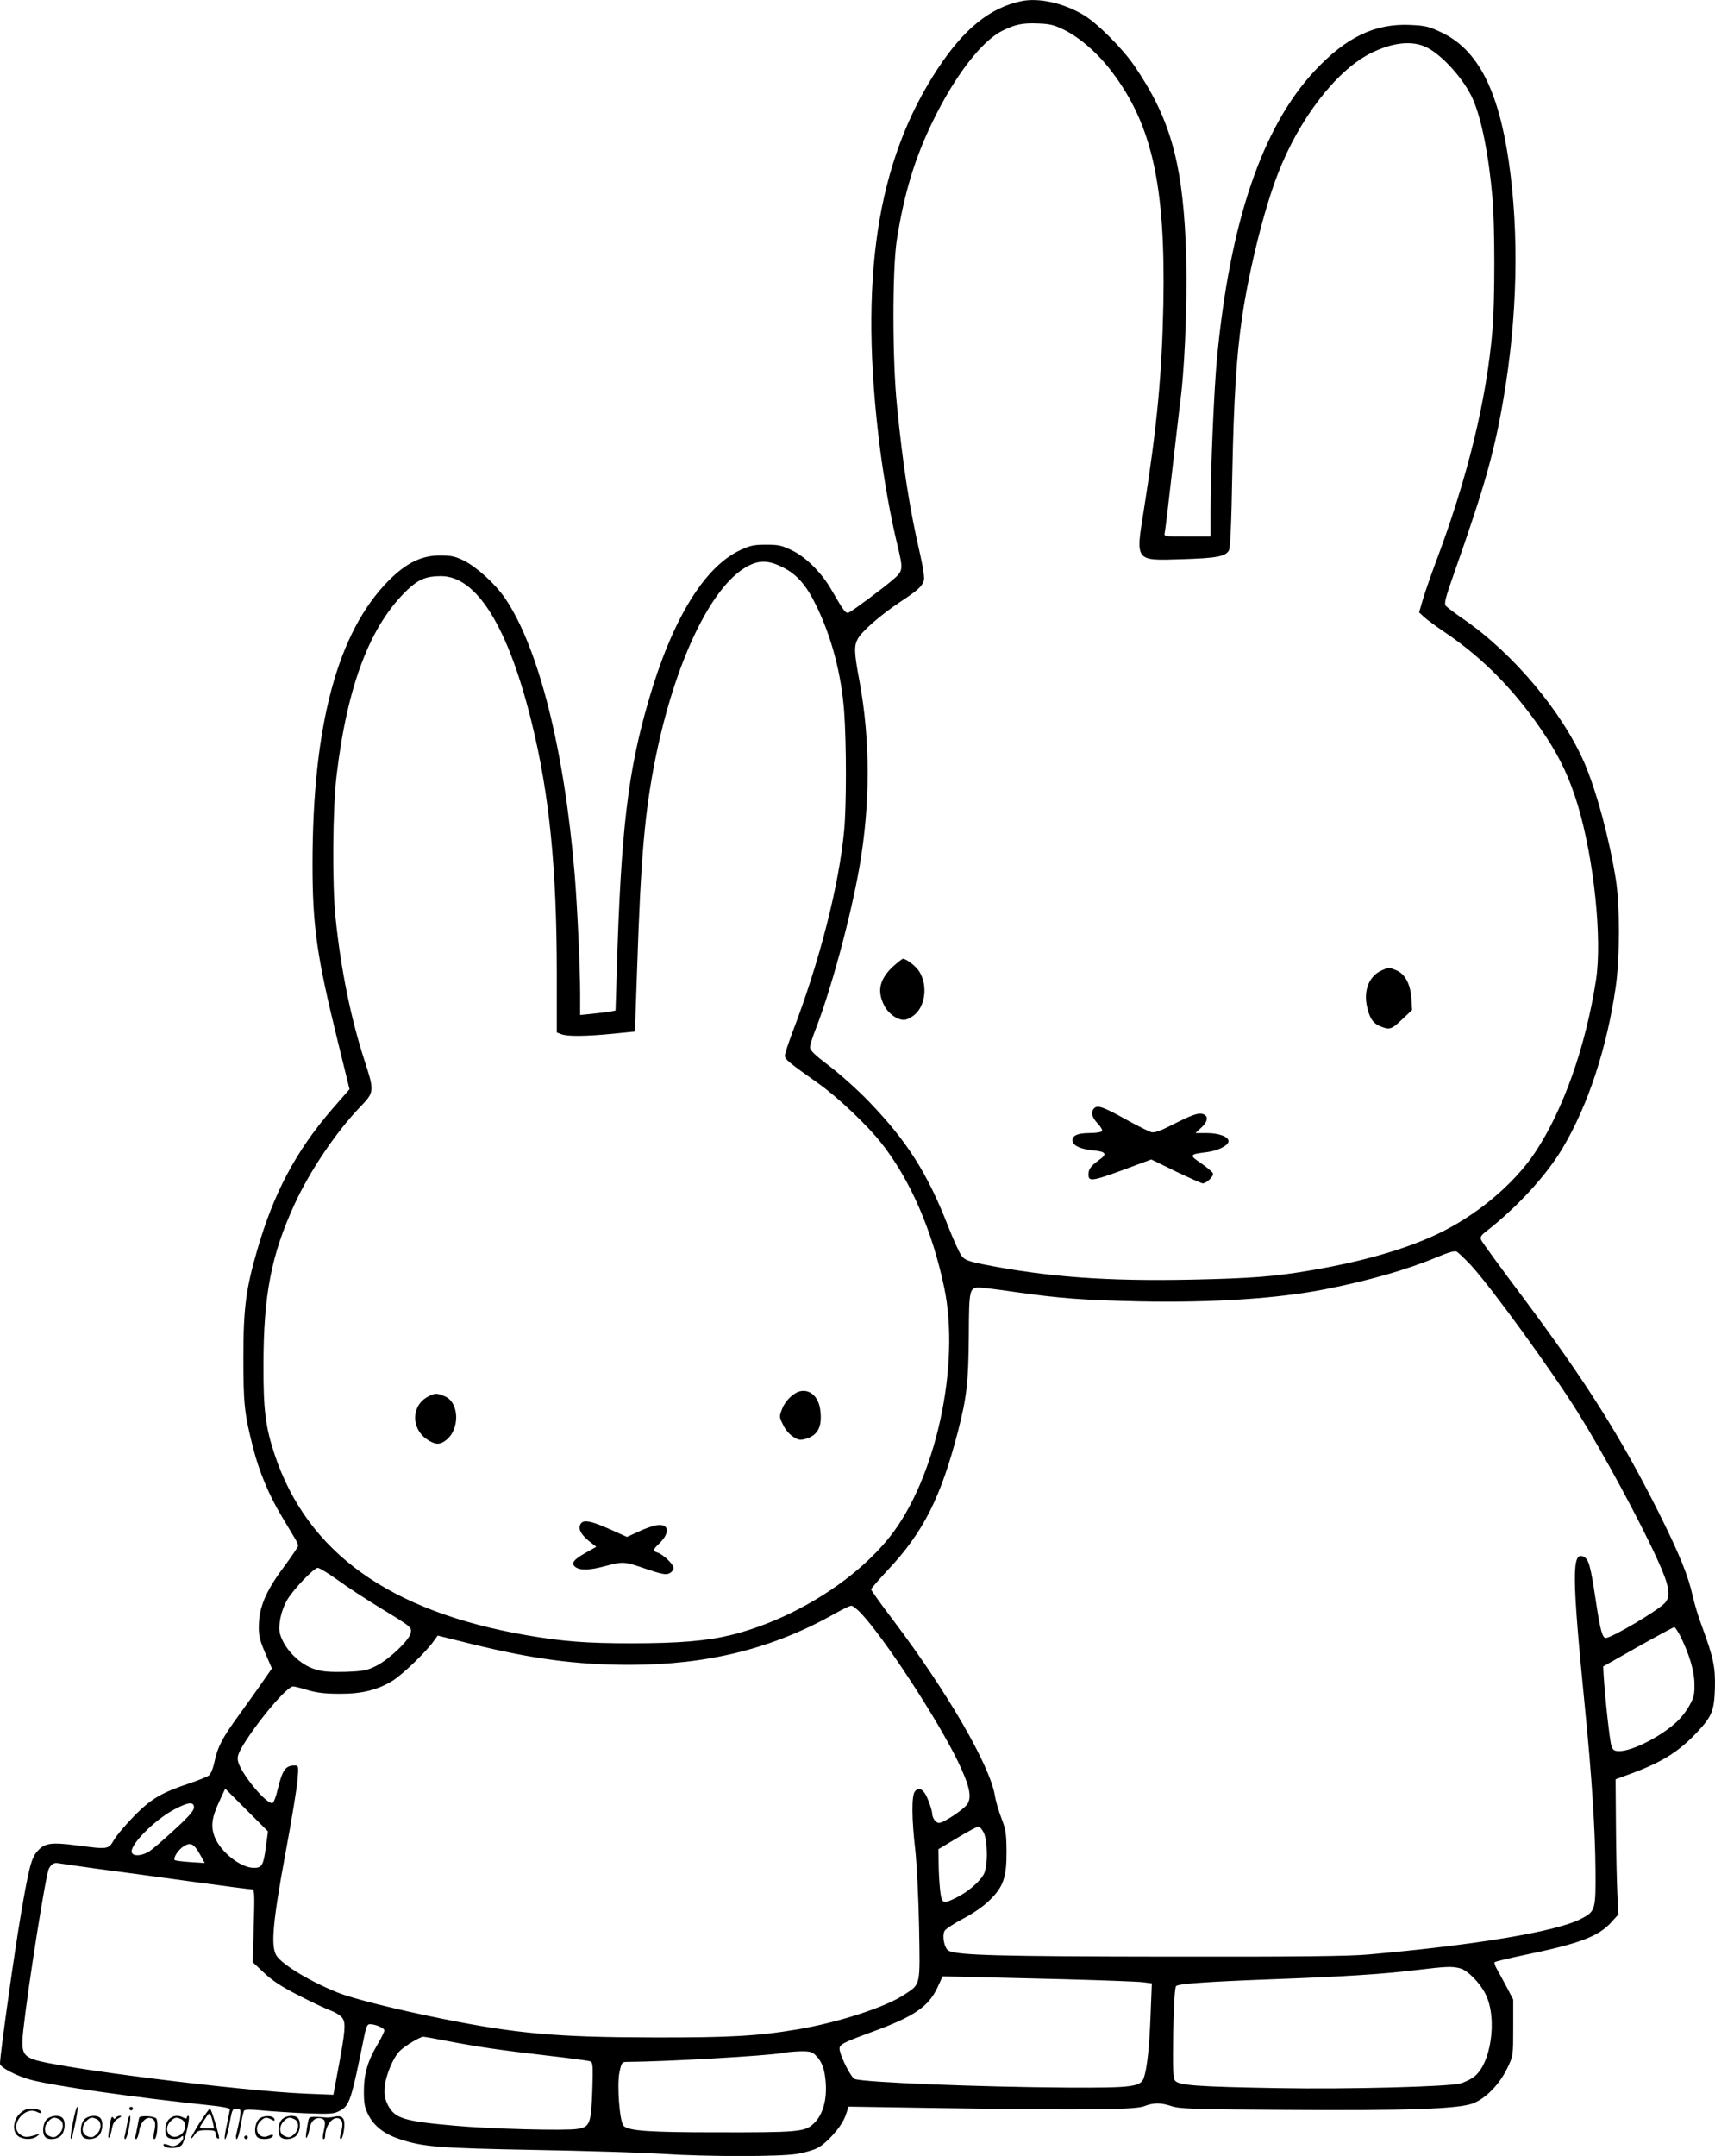 <svg version="1.0" xmlns="http://www.w3.org/2000/svg"
  viewBox="0 0 954.848 1200.034"
 preserveAspectRatio="xMidYMid meet">
<g transform="translate(0,1200.674) scale(0.1,-0.1)"
fill="#000000" stroke="none">
<path d="M5685 12000 c-174 -37 -317 -153 -463 -374 -342 -518 -442 -1176
-322 -2120 24 -183 59 -378 95 -527 35 -146 35 -149 -27 -202 -59 -50 -211
-163 -239 -178 -20 -10 -27 -1 -100 125 -53 93 -141 181 -217 218 -59 29 -76
33 -147 33 -68 0 -90 -5 -145 -31 -200 -94 -379 -388 -509 -837 -115 -394
-154 -722 -177 -1504 l-7 -221 -31 -6 c-17 -3 -61 -8 -98 -12 l-68 -7 0 120
c0 139 -15 471 -30 658 -57 694 -200 1265 -388 1542 -54 79 -158 174 -229 209
-48 24 -71 29 -133 29 -103 0 -187 -41 -285 -139 -285 -286 -425 -805 -425
-1581 0 -343 24 -511 139 -978 l67 -273 -96 -110 c-203 -235 -327 -469 -419
-789 -62 -214 -76 -322 -76 -595 0 -261 6 -313 55 -505 33 -130 88 -261 156
-374 27 -45 59 -99 71 -119 13 -20 23 -42 23 -49 0 -6 -32 -53 -70 -105 -101
-133 -142 -223 -148 -318 -4 -77 1 -99 49 -207 l23 -53 -57 -82 c-32 -46 -89
-126 -127 -178 -91 -125 -118 -176 -135 -256 -8 -39 -21 -71 -32 -80 -10 -7
-54 -25 -98 -40 -165 -55 -219 -86 -315 -182 -48 -49 -100 -110 -115 -136 -32
-54 -31 -54 -214 -30 -133 17 -171 12 -209 -29 -37 -39 -50 -88 -96 -358 -36
-210 -116 -780 -116 -829 0 -20 91 -68 169 -89 125 -34 573 -98 993 -142 72
-7 118 -16 118 -23 -1 -6 -7 -40 -15 -76 -8 -36 -14 -72 -14 -80 0 -34 17 17
29 88 12 65 15 72 37 72 30 0 30 -6 -2 -147 -3 -13 -1 -23 3 -23 5 0 15 33 22
74 7 41 15 79 19 84 5 8 34 8 96 2 50 -5 160 -12 245 -16 138 -5 159 -4 190
13 57 30 64 51 140 426 9 44 16 57 29 57 31 0 81 -21 81 -35 0 -7 -18 -44 -40
-81 -54 -92 -74 -162 -74 -259 0 -66 4 -89 25 -130 32 -63 89 -107 175 -135
129 -43 214 -50 754 -60 283 -5 603 -15 710 -22 249 -16 652 -16 748 0 41 7
90 21 110 31 57 29 137 120 159 180 l18 52 510 -8 c788 -12 1081 -10 1134 10
55 21 93 21 156 0 43 -14 126 -17 625 -20 684 -5 968 5 1051 36 72 28 148 106
192 198 32 67 32 69 32 224 l0 156 -36 69 c-20 38 -45 83 -55 101 -10 17 -16
35 -12 38 4 4 78 22 165 40 305 63 410 102 482 180 l42 46 -6 112 c-3 62 -7
231 -8 376 l-2 264 90 33 c170 63 263 122 362 227 85 91 97 121 101 247 3 117
-8 170 -72 344 -21 55 -43 130 -51 166 -24 112 -74 236 -191 470 -214 426
-404 726 -755 1196 -124 165 -229 309 -233 320 -6 14 0 25 25 44 175 136 337
312 429 466 142 239 247 558 296 899 23 160 23 452 1 593 -37 232 -108 494
-175 651 -124 286 -397 611 -673 801 -47 32 -91 66 -99 74 -11 14 -3 44 50
194 165 468 220 663 270 955 79 460 89 922 30 1327 -59 401 -174 621 -374 716
-69 33 -89 38 -174 42 -197 9 -357 -68 -532 -255 -293 -314 -473 -843 -545
-1608 -16 -173 -35 -615 -35 -842 l0 -143 -130 0 c-130 0 -130 0 -125 23 3 12
21 162 40 332 20 171 42 366 51 435 25 218 37 607 25 859 -21 448 -91 687
-285 971 -66 97 -205 236 -281 282 -112 68 -253 99 -350 78z m237 -158 c90
-44 191 -132 268 -234 225 -296 300 -638 287 -1298 -8 -389 -35 -676 -108
-1138 -47 -293 -52 -286 211 -278 191 6 244 15 262 49 8 15 14 148 19 432 8
403 23 649 54 863 39 265 123 605 200 802 116 301 321 569 510 667 124 64 239
77 320 35 86 -43 206 -177 254 -284 49 -109 90 -314 111 -558 13 -149 13 -571
0 -725 -33 -395 -140 -832 -320 -1308 -28 -76 -60 -168 -70 -204 l-19 -65 27
-25 c15 -14 66 -52 114 -84 222 -150 403 -336 565 -582 81 -123 133 -235 177
-380 91 -302 137 -747 102 -975 -57 -369 -182 -724 -340 -961 -119 -178 -329
-353 -547 -455 -182 -85 -413 -151 -699 -200 -205 -35 -334 -45 -665 -52 -473
-10 -808 15 -1165 86 -77 16 -99 24 -115 45 -12 14 -45 87 -75 163 -116 298
-229 476 -441 696 -61 64 -160 152 -220 198 -82 62 -109 88 -109 105 0 12 13
55 29 95 87 222 196 624 246 908 61 350 61 708 0 1037 -29 155 -31 193 -10
232 21 42 127 134 235 206 101 67 124 87 134 122 4 12 -5 72 -19 135 -60 259
-97 492 -131 838 -26 251 -26 760 -1 920 41 261 100 456 202 665 122 250 269
441 383 499 73 37 115 46 204 42 62 -2 89 -9 140 -34z m-1564 -2993 c79 -39
132 -100 187 -214 86 -176 140 -384 155 -590 13 -181 13 -520 0 -660 -29 -309
-138 -734 -289 -1127 -22 -59 -41 -116 -41 -127 0 -21 20 -37 188 -156 107
-76 271 -231 350 -332 160 -203 282 -484 349 -803 91 -435 -48 -1069 -305
-1390 -196 -246 -546 -461 -882 -544 -138 -33 -287 -46 -555 -46 -251 0 -380
10 -584 45 -761 132 -1219 460 -1401 1003 -52 155 -64 252 -63 502 0 390 44
614 173 894 85 185 232 403 364 540 81 84 81 88 26 258 -77 237 -132 508 -162
798 -19 184 -16 612 6 790 60 506 188 839 398 1037 60 56 103 73 183 73 199 0
374 -282 505 -814 99 -402 140 -813 140 -1404 l0 -322 26 -10 c33 -13 138 -12
289 3 l120 12 12 340 c21 640 43 884 103 1184 107 529 306 948 505 1062 68 39
123 39 203 -2z m3830 -3883 c110 -118 452 -588 600 -826 138 -221 341 -597
438 -810 69 -150 79 -208 43 -246 -40 -43 -296 -194 -328 -194 -20 0 -31 41
-56 206 -29 193 -39 230 -66 245 -69 36 -68 -100 6 -846 37 -372 56 -666 58
-890 2 -231 0 -238 -83 -280 -138 -70 -580 -144 -1180 -197 -107 -10 -396 -13
-1110 -12 -938 1 -1180 7 -1229 33 -23 13 -37 81 -22 110 6 11 52 41 103 68
57 30 114 69 148 103 77 75 95 128 94 275 -1 95 -4 119 -28 180 -15 39 -32 96
-37 128 -28 167 -264 575 -562 970 -70 92 -127 172 -127 177 0 5 43 54 95 110
195 207 295 404 390 775 48 187 57 271 59 531 1 253 4 264 58 264 16 0 107
-11 201 -25 248 -35 377 -45 692 -52 404 -8 767 15 1035 68 239 47 456 109
620 178 65 27 99 37 110 31 9 -5 44 -38 78 -74z m-6306 -1755 c53 -39 157
-106 230 -151 181 -110 182 -111 174 -145 -10 -41 -123 -147 -192 -181 -52
-26 -72 -29 -170 -33 -81 -2 -127 1 -166 13 -87 25 -174 112 -199 198 -12 44
5 130 39 188 32 57 150 180 171 180 9 0 60 -31 113 -69z m2911 -183 c129 -136
424 -587 539 -823 66 -137 80 -200 54 -240 -20 -30 -133 -105 -158 -105 -18 0
-38 28 -38 54 0 8 -9 40 -21 70 -23 62 -53 82 -76 50 -18 -24 -17 -154 3 -324
8 -74 18 -267 21 -427 6 -334 10 -318 -81 -378 -104 -70 -370 -156 -596 -194
-219 -37 -379 -46 -800 -45 -539 1 -765 21 -1182 105 -253 51 -497 112 -578
145 -157 63 -309 156 -341 206 -32 52 -21 184 51 573 34 182 64 365 67 408 6
73 5 77 -15 77 -53 0 -69 -23 -97 -137 -9 -41 -23 -73 -29 -73 -40 0 -179 172
-191 235 -5 23 2 43 28 87 85 139 245 328 279 328 7 0 45 -9 83 -21 51 -15 98
-20 175 -20 124 -1 211 21 295 72 54 33 189 162 231 223 l21 29 189 -47 c342
-84 586 -116 879 -116 431 0 791 89 1130 278 50 28 96 51 104 51 8 1 32 -18
54 -41z m4561 -125 c51 -102 79 -196 80 -268 1 -60 -3 -78 -29 -123 -16 -30
-50 -73 -76 -95 -89 -80 -241 -156 -311 -157 -32 0 -38 4 -47 33 -9 28 -35
264 -43 395 l-2 43 194 110 c107 60 198 109 202 109 4 0 18 -21 32 -47z
m-7873 -1172 c-14 -106 -22 -121 -67 -121 -75 0 -187 89 -220 175 -21 58 -15
104 27 195 l33 71 119 -119 119 -119 -11 -82z m-401 215 c0 -17 -29 -51 -108
-123 -59 -55 -123 -110 -142 -122 -41 -25 -88 -28 -96 -6 -15 39 123 179 234
239 81 43 112 46 112 12z m4396 -138 c24 -46 25 -191 1 -234 -22 -41 -88 -98
-151 -129 -77 -39 -83 -36 -92 43 -4 37 -8 103 -8 146 l-1 80 105 63 c58 35
111 63 117 63 7 0 20 -15 29 -32z m-4362 -124 l26 -47 -80 5 c-44 3 -83 8 -87
11 -11 12 20 59 51 78 38 23 56 13 90 -47z m-574 -79 c102 -13 334 -45 517
-70 182 -25 338 -45 347 -45 13 0 14 -27 9 -202 l-6 -203 64 -60 c47 -44 99
-78 194 -126 72 -37 152 -75 178 -84 27 -10 56 -29 64 -42 19 -28 15 -73 -24
-282 l-27 -144 -151 6 c-368 15 -1407 146 -1522 192 -58 23 -66 48 -53 165 29
258 125 862 142 895 15 28 29 36 58 30 14 -2 108 -16 210 -30z m7592 -555 c40
-12 107 -79 138 -141 70 -136 31 -400 -69 -466 -18 -13 -50 -27 -70 -33 -66
-18 -622 -33 -1016 -26 -451 8 -552 15 -573 42 -11 16 -13 63 -10 267 3 156 9
252 16 259 13 13 168 24 537 38 384 14 608 28 790 50 182 22 210 23 257 10z
m-2204 -60 c216 -6 414 -13 439 -17 l46 -6 -7 -176 c-7 -181 -19 -293 -37
-348 -17 -52 -63 -58 -429 -56 -485 3 -1134 29 -1182 48 -18 7 -72 110 -82
157 -8 33 3 40 174 103 239 87 318 141 369 248 l29 63 144 -3 c78 -2 320 -8
536 -13z m-3431 -345 c169 -32 283 -49 551 -80 122 -14 229 -28 238 -32 15 -5
16 -24 12 -158 -7 -189 -13 -207 -83 -218 -65 -11 -488 0 -685 18 -282 25
-332 40 -371 116 -16 33 -20 55 -17 98 5 66 48 168 86 204 31 29 111 77 129
77 7 0 70 -11 140 -25z m2041 -75 c39 -37 55 -82 60 -165 5 -99 -21 -178 -73
-223 -46 -41 -91 -45 -535 -44 -375 0 -490 8 -518 36 -22 22 -38 227 -23 299
12 55 14 57 44 57 212 1 779 34 860 49 23 5 69 9 103 10 48 1 65 -3 82 -19z
M4973 6628 c-75 -70 -91 -135 -52 -214 22 -47 72 -84 112 -84 15 0 41 13 61
30 59 52 71 163 25 238 -17 29 -72 72 -92 72 -4 0 -28 -19 -54 -42z M7694
6606 c-68 -30 -101 -105 -85 -192 14 -71 33 -102 76 -120 52 -21 62 -18 122
39 l55 52 -4 67 c-6 79 -36 134 -84 154 -40 17 -41 17 -80 0z M6092 5838 c-20
-20 -14 -50 19 -84 17 -18 28 -37 25 -43 -4 -6 -35 -11 -70 -11 -68 0 -100
-15 -94 -46 5 -26 49 -45 119 -51 68 -7 75 -20 27 -54 -43 -31 -57 -49 -58
-77 0 -47 15 -44 277 54 l73 27 137 -67 c76 -36 143 -66 149 -66 22 0 63 40
57 56 -3 8 -33 33 -66 56 -68 46 -66 50 34 62 61 8 119 37 119 61 0 25 -55 45
-122 45 l-62 0 32 30 c43 39 41 74 -3 78 -21 2 -64 -14 -140 -53 -82 -42 -115
-55 -135 -50 -14 4 -77 35 -140 70 -127 71 -159 82 -178 63z M4455 4263 c-38
-9 -83 -53 -100 -97 -17 -44 -17 -46 5 -90 12 -27 36 -54 57 -67 30 -19 39
-20 72 -10 67 20 91 71 77 166 -11 69 -57 110 -111 98z M2381 4232 c-91 -49
-93 -176 -5 -236 47 -32 73 -33 109 -4 77 61 72 210 -9 243 -45 19 -54 19 -95
-3z M3232 3523 c-14 -26 2 -57 47 -94 l41 -32 -57 -32 c-70 -39 -86 -60 -59
-81 27 -19 79 -18 167 6 99 26 104 26 226 -16 86 -29 110 -34 129 -25 13 6 24
19 24 30 0 21 -57 75 -89 86 -27 8 -26 16 5 46 67 62 61 118 -11 106 -20 -3
-66 -19 -101 -36 l-63 -29 -98 44 c-106 47 -147 54 -161 27z M406 194 c-10
-47 -15 -88 -12 -91 5 -6 9 7 30 110 7 37 10 67 6 67 -4 0 -15 -39 -24 -86z
M720 270 c0 -5 5 -10 10 -10 6 0 10 5 10 10 0 6 -4 10 -10 10 -5 0 -10 -4 -10
-10z M109 241 c-38 -38 -41 -101 -7 -125 29 -20 79 -20 104 0 18 14 18 15 1
10 -53 -17 -69 -17 -92 -2 -69 45 21 166 94 126 12 -6 21 -7 21 -1 0 12 -25
21 -62 21 -19 0 -39 -10 -59 -29z M1110 189 c-28 -45 -49 -83 -47 -85 2 -3 12
7 21 21 14 21 24 25 66 25 43 0 50 -3 50 -19 0 -11 5 -23 10 -26 6 -3 10 -3
10 1 0 20 -44 164 -51 164 -4 0 -30 -37 -59 -81z m75 4 l7 -33 -42 0 c-42 0
-42 0 -28 23 8 12 21 32 29 44 15 25 22 18 34 -34z M260 210 c-22 -22 -27 -79
-8 -98 19 -19 66 -14 88 8 22 22 27 79 8 98 -19 19 -66 14 -88 -8z m71 0 c25
-14 25 -54 -1 -80 -23 -23 -33 -24 -61 -10 -25 14 -25 54 1 80 23 23 33 24 61
10z M470 210 c-22 -22 -27 -79 -8 -98 19 -19 66 -14 88 8 22 22 27 79 8 98
-19 19 -66 14 -88 -8z m71 0 c25 -14 25 -54 -1 -80 -23 -23 -33 -24 -61 -10
-25 14 -25 54 1 80 23 23 33 24 61 10z M616 204 c-3 -16 -8 -47 -11 -69 -8
-51 10 -26 19 27 5 27 15 42 34 53 18 10 22 14 10 15 -9 0 -20 -5 -24 -11 -5
-8 -9 -8 -14 1 -5 8 -10 3 -14 -16z M717 223 c-2 -4 -7 -26 -11 -48 -4 -22 -9
-48 -12 -57 -3 -10 -1 -18 4 -18 4 0 14 28 20 62 11 58 10 81 -1 61z M775 220
c-1 -3 -5 -23 -9 -45 -4 -22 -9 -48 -12 -57 -3 -10 -1 -18 4 -18 5 0 13 20 17
45 7 53 44 87 74 68 17 -11 19 -28 8 -80 -4 -18 -3 -33 2 -33 16 0 24 99 11
115 -12 14 -87 18 -95 5z M940 210 c-22 -22 -27 -79 -8 -98 15 -15 61 -15 76
0 9 9 12 8 12 -5 0 -9 -12 -24 -26 -34 -21 -13 -32 -15 -55 -6 -16 6 -29 8
-29 3 0 -24 81 -27 102 -2 18 19 50 162 37 162 -5 0 -9 -5 -9 -10 0 -7 -6 -7
-19 0 -30 16 -59 12 -81 -10z m71 0 c29 -16 25 -65 -6 -86 -56 -37 -103 28
-55 76 23 23 33 24 61 10z M1441 211 c-23 -23 -28 -80 -9 -99 19 -19 88 -13
88 9 0 5 -11 4 -24 -2 -54 -25 -89 38 -46 81 23 23 33 24 62 9 16 -9 19 -8 16
3 -8 22 -64 22 -87 -1z M1570 210 c-22 -22 -27 -79 -8 -98 19 -19 66 -14 88 8
22 22 27 79 8 98 -19 19 -66 14 -88 -8z m71 0 c25 -14 25 -54 -1 -80 -23 -23
-33 -24 -61 -10 -25 14 -25 54 1 80 23 23 33 24 61 10z M1716 201 c-3 -14 -8
-44 -11 -66 -8 -51 10 -26 19 27 8 41 35 63 66 53 22 -7 24 -21 11 -77 -5 -22
-5 -38 0 -38 5 0 9 6 9 13 0 68 51 125 85 97 15 -13 15 -35 -1 -92 -3 -10 -1
-18 4 -18 6 0 13 23 17 50 9 63 -5 84 -49 76 -17 -4 -35 -6 -41 -6 -101 8
-104 7 -109 -19z M1360 110 c0 -5 5 -10 10 -10 6 0 10 5 10 10 0 6 -4 10 -10
10 -5 0 -10 -4 -10 -10z"/>
</g>
</svg>
